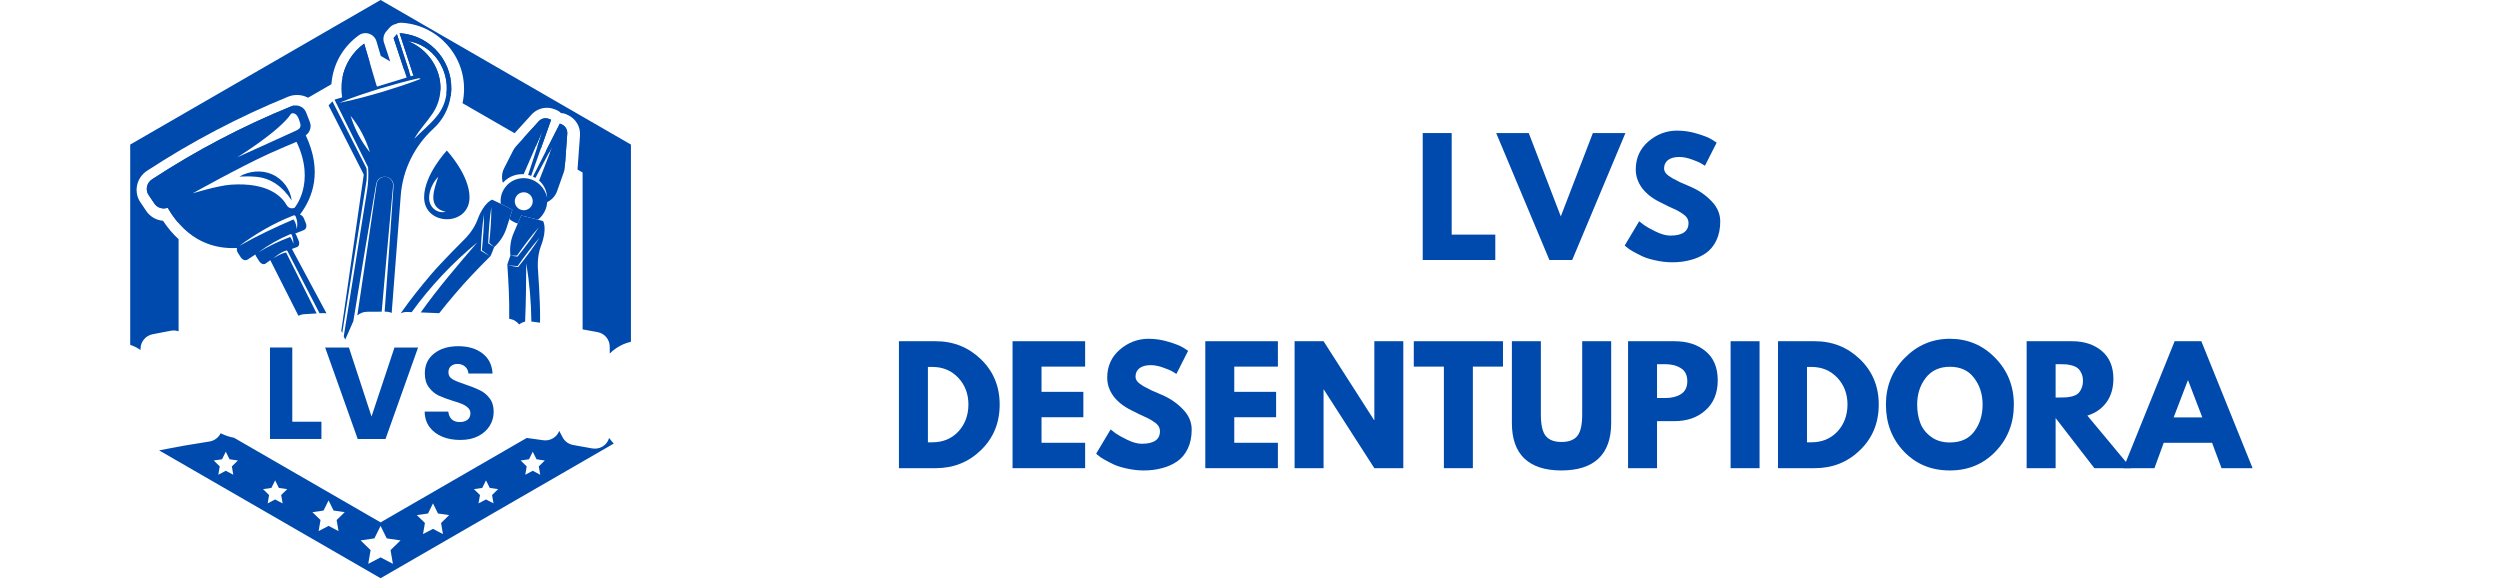 <?xml version="1.0" encoding="UTF-8"?> <svg xmlns="http://www.w3.org/2000/svg" xmlns:xlink="http://www.w3.org/1999/xlink" width="320" zoomAndPan="magnify" viewBox="0 0 240 56.25" height="75" preserveAspectRatio="xMidYMid meet" version="1.0"><defs><g></g><clipPath id="b98a00a54e"><path d="M 12.492 0 L 60.602 0 L 60.602 34 L 12.492 34 Z M 12.492 0 " clip-rule="nonzero"></path></clipPath><clipPath id="ab2a3da0c7"><path d="M 15 41 L 59 41 L 59 55.512 L 15 55.512 Z M 15 41 " clip-rule="nonzero"></path></clipPath></defs><g fill="#004aad" fill-opacity="1"><g transform="translate(135.69, 24.961)"><g><path d="M 3.672 -12.188 L 3.672 -2.438 L 7.859 -2.438 L 7.859 0 L 0.891 0 L 0.891 -12.188 Z M 3.672 -12.188 "></path></g></g></g><g fill="#004aad" fill-opacity="1"><g transform="translate(144.04, 24.961)"><g><path d="M 4.703 0 L -0.406 -12.188 L 2.719 -12.188 L 5.797 -4.188 L 8.875 -12.188 L 12 -12.188 L 6.891 0 Z M 4.703 0 "></path></g></g></g><g fill="#004aad" fill-opacity="1"><g transform="translate(155.627, 24.961)"><g><path d="M 5.375 -12.422 C 6.039 -12.422 6.688 -12.32 7.312 -12.125 C 7.945 -11.938 8.414 -11.75 8.719 -11.562 L 9.172 -11.266 L 8.047 -9.047 C 7.953 -9.109 7.828 -9.188 7.672 -9.281 C 7.516 -9.375 7.219 -9.5 6.781 -9.656 C 6.352 -9.812 5.953 -9.891 5.578 -9.891 C 5.109 -9.891 4.75 -9.789 4.5 -9.594 C 4.25 -9.395 4.125 -9.129 4.125 -8.797 C 4.125 -8.629 4.18 -8.473 4.297 -8.328 C 4.422 -8.18 4.625 -8.023 4.906 -7.859 C 5.195 -7.703 5.445 -7.57 5.656 -7.469 C 5.875 -7.375 6.211 -7.227 6.672 -7.031 C 7.453 -6.695 8.117 -6.238 8.672 -5.656 C 9.234 -5.082 9.516 -4.43 9.516 -3.703 C 9.516 -3.004 9.391 -2.395 9.141 -1.875 C 8.891 -1.352 8.547 -0.941 8.109 -0.641 C 7.672 -0.348 7.188 -0.133 6.656 0 C 6.125 0.145 5.547 0.219 4.922 0.219 C 4.391 0.219 3.867 0.16 3.359 0.047 C 2.848 -0.055 2.414 -0.188 2.062 -0.344 C 1.719 -0.508 1.406 -0.672 1.125 -0.828 C 0.852 -0.984 0.656 -1.117 0.531 -1.234 L 0.344 -1.391 L 1.734 -3.719 C 1.848 -3.625 2.008 -3.5 2.219 -3.344 C 2.426 -3.195 2.789 -2.992 3.312 -2.734 C 3.844 -2.473 4.312 -2.344 4.719 -2.344 C 5.883 -2.344 6.469 -2.742 6.469 -3.547 C 6.469 -3.711 6.426 -3.867 6.344 -4.016 C 6.258 -4.16 6.113 -4.301 5.906 -4.438 C 5.695 -4.582 5.508 -4.695 5.344 -4.781 C 5.176 -4.863 4.906 -4.988 4.531 -5.156 C 4.164 -5.332 3.895 -5.469 3.719 -5.562 C 2.977 -5.926 2.406 -6.379 2 -6.922 C 1.602 -7.473 1.406 -8.062 1.406 -8.688 C 1.406 -9.781 1.805 -10.676 2.609 -11.375 C 3.422 -12.07 4.344 -12.422 5.375 -12.422 Z M 5.375 -12.422 "></path></g></g></g><g fill="#004aad" fill-opacity="1"><g transform="translate(85.407, 44.945)"><g><path d="M 0.891 -12.188 L 4.422 -12.188 C 6.117 -12.188 7.566 -11.609 8.766 -10.453 C 9.961 -9.297 10.562 -7.848 10.562 -6.109 C 10.562 -4.348 9.961 -2.891 8.766 -1.734 C 7.578 -0.578 6.129 0 4.422 0 L 0.891 0 Z M 3.672 -2.484 L 4.094 -2.484 C 5.102 -2.484 5.93 -2.82 6.578 -3.5 C 7.223 -4.188 7.551 -5.051 7.562 -6.094 C 7.562 -7.125 7.238 -7.984 6.594 -8.672 C 5.945 -9.367 5.113 -9.719 4.094 -9.719 L 3.672 -9.719 Z M 3.672 -2.484 "></path></g></g></g><g fill="#004aad" fill-opacity="1"><g transform="translate(96.314, 44.945)"><g><path d="M 7.859 -12.188 L 7.859 -9.75 L 3.672 -9.75 L 3.672 -7.328 L 7.688 -7.328 L 7.688 -4.891 L 3.672 -4.891 L 3.672 -2.438 L 7.859 -2.438 L 7.859 0 L 0.891 0 L 0.891 -12.188 Z M 7.859 -12.188 "></path></g></g></g><g fill="#004aad" fill-opacity="1"><g transform="translate(104.886, 44.945)"><g><path d="M 5.375 -12.422 C 6.039 -12.422 6.688 -12.32 7.312 -12.125 C 7.945 -11.938 8.414 -11.75 8.719 -11.562 L 9.172 -11.266 L 8.047 -9.047 C 7.953 -9.109 7.828 -9.188 7.672 -9.281 C 7.516 -9.375 7.219 -9.5 6.781 -9.656 C 6.352 -9.812 5.953 -9.891 5.578 -9.891 C 5.109 -9.891 4.75 -9.789 4.5 -9.594 C 4.25 -9.395 4.125 -9.129 4.125 -8.797 C 4.125 -8.629 4.18 -8.473 4.297 -8.328 C 4.422 -8.18 4.625 -8.023 4.906 -7.859 C 5.195 -7.703 5.445 -7.57 5.656 -7.469 C 5.875 -7.375 6.211 -7.227 6.672 -7.031 C 7.453 -6.695 8.117 -6.238 8.672 -5.656 C 9.234 -5.082 9.516 -4.43 9.516 -3.703 C 9.516 -3.004 9.391 -2.395 9.141 -1.875 C 8.891 -1.352 8.547 -0.941 8.109 -0.641 C 7.672 -0.348 7.188 -0.133 6.656 0 C 6.125 0.145 5.547 0.219 4.922 0.219 C 4.391 0.219 3.867 0.16 3.359 0.047 C 2.848 -0.055 2.414 -0.188 2.062 -0.344 C 1.719 -0.508 1.406 -0.672 1.125 -0.828 C 0.852 -0.984 0.656 -1.117 0.531 -1.234 L 0.344 -1.391 L 1.734 -3.719 C 1.848 -3.625 2.008 -3.5 2.219 -3.344 C 2.426 -3.195 2.789 -2.992 3.312 -2.734 C 3.844 -2.473 4.312 -2.344 4.719 -2.344 C 5.883 -2.344 6.469 -2.742 6.469 -3.547 C 6.469 -3.711 6.426 -3.867 6.344 -4.016 C 6.258 -4.16 6.113 -4.301 5.906 -4.438 C 5.695 -4.582 5.508 -4.695 5.344 -4.781 C 5.176 -4.863 4.906 -4.988 4.531 -5.156 C 4.164 -5.332 3.895 -5.469 3.719 -5.562 C 2.977 -5.926 2.406 -6.379 2 -6.922 C 1.602 -7.473 1.406 -8.062 1.406 -8.688 C 1.406 -9.781 1.805 -10.676 2.609 -11.375 C 3.422 -12.07 4.344 -12.422 5.375 -12.422 Z M 5.375 -12.422 "></path></g></g></g><g fill="#004aad" fill-opacity="1"><g transform="translate(114.818, 44.945)"><g><path d="M 7.859 -12.188 L 7.859 -9.75 L 3.672 -9.75 L 3.672 -7.328 L 7.688 -7.328 L 7.688 -4.891 L 3.672 -4.891 L 3.672 -2.438 L 7.859 -2.438 L 7.859 0 L 0.891 0 L 0.891 -12.188 Z M 7.859 -12.188 "></path></g></g></g><g fill="#004aad" fill-opacity="1"><g transform="translate(123.39, 44.945)"><g><path d="M 3.672 -7.562 L 3.672 0 L 0.891 0 L 0.891 -12.188 L 3.672 -12.188 L 8.516 -4.625 L 8.547 -4.625 L 8.547 -12.188 L 11.328 -12.188 L 11.328 0 L 8.547 0 L 3.688 -7.562 Z M 3.672 -7.562 "></path></g></g></g><g fill="#004aad" fill-opacity="1"><g transform="translate(135.598, 44.945)"><g><path d="M 0.125 -9.75 L 0.125 -12.188 L 8.688 -12.188 L 8.688 -9.75 L 5.797 -9.75 L 5.797 0 L 3.016 0 L 3.016 -9.75 Z M 0.125 -9.75 "></path></g></g></g><g fill="#004aad" fill-opacity="1"><g transform="translate(144.407, 44.945)"><g><path d="M 10.266 -12.188 L 10.266 -4.328 C 10.266 -2.828 9.859 -1.691 9.047 -0.922 C 8.234 -0.16 7.047 0.219 5.484 0.219 C 3.93 0.219 2.75 -0.16 1.938 -0.922 C 1.133 -1.691 0.734 -2.828 0.734 -4.328 L 0.734 -12.188 L 3.516 -12.188 L 3.516 -5.141 C 3.516 -4.16 3.672 -3.477 3.984 -3.094 C 4.297 -2.707 4.801 -2.516 5.5 -2.516 C 6.195 -2.516 6.703 -2.707 7.016 -3.094 C 7.328 -3.477 7.484 -4.16 7.484 -5.141 L 7.484 -12.188 Z M 10.266 -12.188 "></path></g></g></g><g fill="#004aad" fill-opacity="1"><g transform="translate(155.403, 44.945)"><g><path d="M 0.891 -12.188 L 5.344 -12.188 C 6.582 -12.188 7.582 -11.863 8.344 -11.219 C 9.113 -10.582 9.5 -9.656 9.5 -8.438 C 9.5 -7.219 9.109 -6.258 8.328 -5.562 C 7.555 -4.863 6.562 -4.516 5.344 -4.516 L 3.672 -4.516 L 3.672 0 L 0.891 0 Z M 3.672 -6.734 L 4.453 -6.734 C 5.066 -6.734 5.57 -6.859 5.969 -7.109 C 6.375 -7.367 6.578 -7.781 6.578 -8.344 C 6.578 -8.926 6.375 -9.344 5.969 -9.594 C 5.57 -9.852 5.066 -9.984 4.453 -9.984 L 3.672 -9.984 Z M 3.672 -6.734 "></path></g></g></g><g fill="#004aad" fill-opacity="1"><g transform="translate(165.246, 44.945)"><g><path d="M 3.672 -12.188 L 3.672 0 L 0.891 0 L 0.891 -12.188 Z M 3.672 -12.188 "></path></g></g></g><g fill="#004aad" fill-opacity="1"><g transform="translate(169.798, 44.945)"><g><path d="M 0.891 -12.188 L 4.422 -12.188 C 6.117 -12.188 7.566 -11.609 8.766 -10.453 C 9.961 -9.297 10.562 -7.848 10.562 -6.109 C 10.562 -4.348 9.961 -2.891 8.766 -1.734 C 7.578 -0.578 6.129 0 4.422 0 L 0.891 0 Z M 3.672 -2.484 L 4.094 -2.484 C 5.102 -2.484 5.93 -2.82 6.578 -3.5 C 7.223 -4.188 7.551 -5.051 7.562 -6.094 C 7.562 -7.125 7.238 -7.984 6.594 -8.672 C 5.945 -9.367 5.113 -9.719 4.094 -9.719 L 3.672 -9.719 Z M 3.672 -2.484 "></path></g></g></g><g fill="#004aad" fill-opacity="1"><g transform="translate(180.705, 44.945)"><g><path d="M 0.344 -6.109 C 0.344 -7.867 0.941 -9.359 2.141 -10.578 C 3.348 -11.805 4.797 -12.422 6.484 -12.422 C 8.191 -12.422 9.641 -11.812 10.828 -10.594 C 12.023 -9.375 12.625 -7.879 12.625 -6.109 C 12.625 -4.316 12.035 -2.812 10.859 -1.594 C 9.691 -0.383 8.234 0.219 6.484 0.219 C 4.703 0.219 3.234 -0.383 2.078 -1.594 C 0.922 -2.801 0.344 -4.305 0.344 -6.109 Z M 3.344 -6.109 C 3.344 -5.461 3.441 -4.875 3.641 -4.344 C 3.836 -3.82 4.18 -3.379 4.672 -3.016 C 5.16 -2.648 5.766 -2.469 6.484 -2.469 C 7.523 -2.469 8.305 -2.82 8.828 -3.531 C 9.359 -4.238 9.625 -5.098 9.625 -6.109 C 9.625 -7.098 9.352 -7.945 8.812 -8.656 C 8.281 -9.375 7.504 -9.734 6.484 -9.734 C 5.484 -9.734 4.707 -9.375 4.156 -8.656 C 3.613 -7.945 3.344 -7.098 3.344 -6.109 Z M 3.344 -6.109 "></path></g></g></g><g fill="#004aad" fill-opacity="1"><g transform="translate(193.667, 44.945)"><g><path d="M 0.891 -12.188 L 5.25 -12.188 C 6.414 -12.188 7.367 -11.875 8.109 -11.25 C 8.848 -10.625 9.219 -9.734 9.219 -8.578 C 9.219 -7.68 8.992 -6.926 8.547 -6.312 C 8.098 -5.707 7.488 -5.285 6.719 -5.047 L 10.922 0 L 7.391 0 L 3.672 -4.812 L 3.672 0 L 0.891 0 Z M 3.672 -6.781 L 3.984 -6.781 C 4.242 -6.781 4.461 -6.785 4.641 -6.797 C 4.816 -6.805 5.02 -6.836 5.25 -6.891 C 5.477 -6.953 5.66 -7.035 5.797 -7.141 C 5.93 -7.254 6.047 -7.414 6.141 -7.625 C 6.242 -7.832 6.297 -8.082 6.297 -8.375 C 6.297 -8.676 6.242 -8.926 6.141 -9.125 C 6.047 -9.332 5.93 -9.488 5.797 -9.594 C 5.66 -9.707 5.477 -9.797 5.25 -9.859 C 5.02 -9.922 4.816 -9.957 4.641 -9.969 C 4.461 -9.977 4.242 -9.984 3.984 -9.984 L 3.672 -9.984 Z M 3.672 -6.781 "></path></g></g></g><g fill="#004aad" fill-opacity="1"><g transform="translate(204.249, 44.945)"><g><path d="M 7.078 -12.188 L 12 0 L 9.016 0 L 8.109 -2.438 L 3.469 -2.438 L 2.578 0 L -0.406 0 L 4.516 -12.188 Z M 7.172 -4.875 L 5.812 -8.422 L 5.781 -8.422 L 4.422 -4.875 Z M 7.172 -4.875 "></path></g></g></g><path fill="#004aad" d="M 14.598 17.215 C 14.082 17.555 13.938 18.227 14.266 18.715 C 14.453 18.992 14.637 19.266 14.824 19.543 C 15.109 19.961 15.641 20.113 16.098 19.941 C 16.426 20.508 16.777 20.996 17.141 21.418 L 17.141 16.559 L 28.281 10.129 C 28.172 10.137 28.066 10.164 27.961 10.207 C 23.293 12.109 18.816 14.457 14.598 17.215 Z M 14.598 17.215 " fill-opacity="1" fill-rule="nonzero"></path><path fill="#004aad" d="M 51.715 11.645 L 50.238 13.273 L 51.465 13.98 L 52.102 12.512 L 51.594 14.059 L 51.93 14.25 L 52.906 11.496 L 52.711 11.418 C 52.363 11.277 51.969 11.367 51.715 11.645 Z M 51.715 11.645 " fill-opacity="1" fill-rule="nonzero"></path><path fill="#004aad" d="M 37.785 3.652 L 38.777 6.656 L 39.305 6.961 L 38.105 3.281 Z M 37.785 3.652 " fill-opacity="1" fill-rule="nonzero"></path><path fill="#004aad" d="M 43.289 9.078 C 43.285 9.105 43.281 9.137 43.277 9.168 C 43.273 9.195 43.266 9.219 43.266 9.246 L 42.859 9.012 C 43.152 6.727 41.617 4.289 39.133 3.934 C 41.133 4.719 42.387 6.695 42.281 8.68 L 40.371 7.578 L 40.242 7.504 L 39.66 7.168 L 38.363 3.188 C 38.398 3.191 38.43 3.191 38.465 3.195 C 41.465 3.434 43.641 6.113 43.289 9.074 Z M 43.289 9.078 " fill-opacity="1" fill-rule="nonzero"></path><path fill="#004aad" d="M 32.863 7.48 L 35.484 5.969 L 34.961 4.188 C 33.898 4.957 33.121 6.117 32.863 7.48 Z M 32.863 7.48 " fill-opacity="1" fill-rule="nonzero"></path><g clip-path="url(#b98a00a54e)"><path fill="#004aad" d="M 36.535 0 L 12.5 13.879 L 12.5 33.105 C 12.543 33.117 12.586 33.133 12.629 33.148 C 12.945 33.266 13.23 33.418 13.492 33.605 L 13.492 33.484 C 13.492 32.809 13.973 32.223 14.641 32.09 C 15.23 31.973 15.828 31.855 16.422 31.746 C 16.508 31.73 16.594 31.723 16.68 31.723 C 16.836 31.723 16.992 31.75 17.145 31.805 L 17.145 22.961 C 16.621 22.484 16.117 21.902 15.648 21.195 C 15 21.141 14.406 20.797 14.039 20.254 L 13.48 19.422 C 13.156 18.949 13.043 18.375 13.156 17.805 C 13.273 17.223 13.617 16.719 14.121 16.391 C 18.391 13.598 22.949 11.207 27.668 9.281 C 27.941 9.172 28.223 9.117 28.512 9.117 C 28.895 9.117 29.254 9.211 29.57 9.383 L 31.812 8.086 C 31.828 7.918 31.844 7.75 31.871 7.582 C 32.129 5.891 33.043 4.402 34.441 3.391 C 34.633 3.25 34.855 3.18 35.086 3.18 C 35.207 3.18 35.324 3.199 35.441 3.238 C 35.781 3.355 36.039 3.629 36.141 3.969 L 36.555 5.371 L 37.461 5.895 L 36.863 4.09 C 36.742 3.723 36.824 3.316 37.078 3.023 L 37.402 2.652 C 37.559 2.473 37.766 2.355 37.988 2.305 C 38.145 2.227 38.312 2.184 38.488 2.184 C 38.512 2.184 38.531 2.184 38.555 2.188 L 38.578 2.188 C 38.609 2.188 38.641 2.191 38.676 2.191 C 40.422 2.332 41.996 3.156 43.105 4.508 C 44.215 5.859 44.711 7.562 44.504 9.301 C 44.48 9.504 44.445 9.707 44.402 9.906 L 49.402 12.789 L 51.027 11 C 51.402 10.586 51.941 10.348 52.5 10.348 C 52.758 10.348 53.008 10.395 53.246 10.492 L 53.441 10.57 C 53.602 10.637 53.742 10.734 53.852 10.859 C 53.855 10.859 53.863 10.855 53.871 10.855 C 54.023 10.855 54.176 10.891 54.32 10.953 L 54.512 11.043 C 55.273 11.387 55.738 12.172 55.68 13 L 55.445 16.219 C 55.445 16.238 55.441 16.258 55.441 16.277 L 55.93 16.559 L 55.93 31.621 C 56.41 31.703 56.895 31.793 57.375 31.883 C 58.047 32.012 58.535 32.598 58.535 33.285 L 58.535 33.938 C 58.914 33.562 59.352 33.262 59.852 33.043 C 60.082 32.945 60.324 32.867 60.57 32.812 L 60.57 13.879 Z M 36.535 0 " fill-opacity="1" fill-rule="nonzero"></path></g><path fill="#004aad" d="M 53.938 11.949 L 53.746 11.863 L 52.398 14.52 L 52.688 14.688 L 53.062 13.988 L 52.773 14.734 L 54.258 15.594 L 54.457 12.828 C 54.484 12.457 54.277 12.105 53.938 11.949 Z M 53.938 11.949 " fill-opacity="1" fill-rule="nonzero"></path><path fill="#004aad" d="M 28.512 23.719 C 28.715 23.648 28.781 23.367 28.664 23.086 C 28.594 22.93 28.527 22.77 28.461 22.613 C 28.43 22.539 28.387 22.477 28.34 22.422 C 28.609 22.309 28.883 22.199 29.156 22.094 C 29.387 22.004 29.48 21.711 29.363 21.43 C 29.297 21.27 29.234 21.113 29.168 20.953 C 29.094 20.777 28.949 20.648 28.793 20.602 C 30.055 18.941 30.961 16.402 29.352 12.988 C 29.75 12.711 29.93 12.188 29.746 11.715 C 29.625 11.402 29.504 11.094 29.383 10.785 C 29.168 10.238 28.531 9.973 27.961 10.207 C 23.293 12.109 18.82 14.457 14.598 17.215 C 14.082 17.551 13.938 18.227 14.266 18.715 C 14.453 18.988 14.641 19.266 14.824 19.539 C 15.109 19.961 15.641 20.113 16.098 19.941 C 18.016 23.242 20.66 23.918 22.75 23.805 C 22.715 23.953 22.742 24.125 22.84 24.273 C 22.93 24.418 23.023 24.562 23.117 24.707 C 23.281 24.961 23.578 25.051 23.781 24.91 C 24.023 24.746 24.27 24.586 24.516 24.43 C 24.535 24.5 24.562 24.57 24.605 24.637 C 24.695 24.781 24.789 24.926 24.879 25.07 C 25.043 25.328 25.312 25.43 25.488 25.309 C 25.66 25.184 25.812 25.074 25.949 24.977 L 28.648 30.312 C 28.812 30.23 28.992 30.176 29.188 30.164 C 29.59 30.137 29.992 30.113 30.398 30.09 C 29.398 28.086 28.414 26.121 27.465 24.238 C 27.012 24.324 26.613 24.574 26.223 24.812 C 26.609 24.504 27.004 24.184 27.492 24.047 C 27.535 24.035 27.574 24.055 27.594 24.094 C 27.594 24.09 28.992 26.816 28.992 26.816 C 29.531 27.867 30.098 28.957 30.676 30.074 C 30.785 30.07 30.895 30.062 31.004 30.059 C 31.027 30.059 31.051 30.059 31.074 30.059 C 31.168 30.059 31.258 30.066 31.344 30.082 L 28.023 23.895 C 28.168 23.844 28.328 23.785 28.512 23.719 Z M 27.957 10.906 C 27.957 10.906 28.418 10.668 28.699 11.461 C 28.883 11.988 29 12.27 28.434 12.535 C 27.781 12.844 22.77 15.102 22.77 15.102 C 22.77 15.102 26.812 12.625 27.957 10.906 Z M 22.195 17.727 C 20.918 17.809 18.488 18.566 18.488 18.566 C 18.488 18.566 22.879 16.109 25.84 14.746 C 26.516 14.434 28.465 13.613 28.465 13.613 C 30.344 17.543 28.285 19.941 28.285 19.941 C 28.012 20.07 27.68 19.973 27.531 19.707 C 27.062 18.883 25.762 17.496 22.191 17.727 Z M 22.961 23.613 C 24.559 22.43 26.301 21.41 28.16 20.691 C 28.234 20.652 28.332 20.676 28.371 20.754 C 28.508 21.055 28.562 21.371 28.535 21.691 C 28.527 21.797 28.5 21.895 28.469 21.992 C 28.48 21.699 28.391 21.414 28.242 21.168 C 28.219 21.133 28.195 21.098 28.172 21.066 C 26.414 21.824 24.617 22.664 22.961 23.613 Z M 27.859 22.75 C 26.793 23.152 25.77 23.633 24.797 24.23 C 25.742 23.531 26.773 22.938 27.859 22.484 C 27.918 22.461 27.988 22.484 28.016 22.543 C 28.109 22.824 28.188 23.121 28.156 23.418 C 28.133 23.273 28.078 23.145 28.016 23.016 C 27.969 22.926 27.914 22.836 27.859 22.75 Z M 27.859 22.75 " fill-opacity="1" fill-rule="nonzero"></path><path fill="#004aad" d="M 27.996 19.234 C 27.875 18.145 27.117 17.168 26.113 16.73 C 25.102 16.289 23.906 16.414 22.977 16.953 C 23.504 16.934 24.008 16.918 24.492 16.965 C 26.016 17.062 27.18 17.973 27.996 19.234 Z M 27.996 19.234 " fill-opacity="1" fill-rule="nonzero"></path><path fill="#004aad" d="M 38.465 3.195 C 38.43 3.191 38.398 3.191 38.363 3.191 L 39.66 7.168 L 39.688 7.246 L 39.426 7.328 L 38.105 3.281 L 37.785 3.652 L 39.039 7.445 L 36.207 8.312 C 36.172 8.266 36.145 8.215 36.129 8.156 L 34.961 4.184 C 33.852 4.988 33.055 6.215 32.836 7.652 C 32.746 8.23 32.758 8.801 32.848 9.344 L 32.113 9.566 L 35.336 16.055 C 35.391 16.801 35.359 17.555 35.238 18.301 L 33 32.289 C 33.047 32.395 33.094 32.5 33.141 32.605 C 33.402 32.012 33.66 31.418 33.922 30.828 C 34.621 26.504 35.344 22.141 36.047 18.035 C 36.102 17.762 36.109 17.461 36.309 17.246 C 36.492 17.031 36.789 16.93 37.066 16.977 C 37.492 17.027 37.824 17.445 37.777 17.875 L 37.75 18.293 C 37.555 21.273 37.152 26.879 36.926 29.922 C 36.961 29.922 37 29.922 37.035 29.922 C 37.238 29.922 37.426 29.965 37.602 30.043 L 38.473 18.75 C 38.664 16.293 39.793 14.008 41.613 12.344 C 42.473 11.559 43.078 10.48 43.262 9.246 C 43.266 9.219 43.273 9.191 43.277 9.164 C 43.281 9.137 43.285 9.105 43.289 9.074 C 43.637 6.113 41.465 3.434 38.465 3.195 Z M 33.656 11.113 C 34.488 12.152 35.125 13.352 35.512 14.625 C 34.676 13.59 34.043 12.387 33.656 11.113 Z M 36.777 8.797 C 35.406 9.199 33.977 9.602 32.57 9.871 C 33.891 9.32 35.305 8.867 36.672 8.445 C 37.84 8.105 39.047 7.762 40.242 7.504 C 40.457 7.457 40.668 7.414 40.883 7.375 C 40.711 7.441 40.543 7.512 40.371 7.578 C 39.203 8.039 37.973 8.43 36.777 8.797 Z M 41.891 11.207 C 41.246 12 40.469 12.602 39.766 13.328 C 40.258 12.453 40.973 11.723 41.508 10.926 C 41.992 10.223 42.238 9.449 42.281 8.68 C 42.387 6.695 41.133 4.723 39.133 3.934 C 41.617 4.289 43.152 6.727 42.859 9.016 C 42.758 9.793 42.445 10.551 41.891 11.207 Z M 41.891 11.207 " fill-opacity="1" fill-rule="nonzero"></path><path fill="#004aad" d="M 37.539 19.949 L 37.695 18.289 L 37.734 17.875 C 37.793 17.457 37.484 17.043 37.066 16.977 C 36.789 16.938 36.5 17.051 36.328 17.266 C 36.141 17.48 36.148 17.773 36.105 18.043 C 35.543 21.973 34.926 26.152 34.301 30.289 C 34.551 30.066 34.879 29.934 35.23 29.93 C 35.664 29.926 36.102 29.922 36.535 29.922 C 36.57 29.922 36.609 29.922 36.645 29.922 C 36.645 29.918 36.645 29.914 36.645 29.91 C 36.836 27.727 37.336 22.062 37.539 19.949 Z M 37.539 19.949 " fill-opacity="1" fill-rule="nonzero"></path><path fill="#004aad" d="M 35.184 16.156 L 31.914 9.73 L 31.543 10.117 L 34.922 16.758 L 32.762 31.762 C 32.793 31.832 32.824 31.898 32.855 31.969 L 35.195 17.289 C 35.234 16.539 35.184 16.156 35.184 16.156 Z M 35.184 16.156 " fill-opacity="1" fill-rule="nonzero"></path><path fill="#004aad" d="M 48.902 21.031 C 49.133 21.223 49.406 21.371 49.703 21.461 L 50.035 20.688 C 50.035 20.688 50.84 20.875 51.641 21.094 C 51.785 20.977 51.922 20.848 52.039 20.695 C 52.34 20.309 52.504 19.859 52.531 19.402 C 52.973 19.188 53.32 18.812 53.484 18.34 L 54.121 16.539 C 54.18 16.379 54.211 16.215 54.223 16.047 L 54.457 12.828 C 54.484 12.457 54.277 12.105 53.938 11.949 L 53.746 11.863 L 51.164 16.953 C 51.246 16.992 51.324 17.031 51.402 17.078 L 53.062 13.988 L 51.754 17.336 C 52.191 17.719 52.488 18.27 52.52 18.953 C 52.316 18.055 51.602 17.328 50.715 17.145 C 49.863 16.965 48.945 17.324 48.465 18.031 C 48.117 18.523 48.008 19.062 48.078 19.57 C 48.68 19.871 49.188 20.137 49.188 20.137 Z M 49.605 18.789 C 49.895 18.414 50.438 18.348 50.812 18.641 C 51.188 18.934 51.254 19.477 50.961 19.852 C 50.668 20.227 50.125 20.293 49.75 20 C 49.375 19.707 49.309 19.164 49.605 18.789 Z M 49.605 18.789 " fill-opacity="1" fill-rule="nonzero"></path><path fill="#004aad" d="M 51.637 25.762 C 51.637 25.762 51.539 24.621 51.938 23.594 C 52.574 21.945 52.137 21.227 52.137 21.227 C 51.977 21.184 51.809 21.137 51.641 21.094 C 50.84 20.875 50.035 20.688 50.035 20.688 L 49.703 21.461 L 49.316 22.359 C 49.02 23.043 48.914 23.797 49 24.535 C 49.211 24.531 49.422 24.535 49.633 24.539 C 50.289 23.598 50.977 22.676 51.738 21.812 C 51.43 22.301 51.098 22.777 50.754 23.242 C 50.406 23.715 50.047 24.184 49.676 24.637 C 49.449 24.609 49.227 24.578 49 24.535 C 48.98 24.613 48.703 25.332 48.703 25.418 C 48.82 27.094 48.91 28.797 48.883 30.492 C 48.883 30.531 48.883 30.57 48.883 30.609 C 49.273 30.652 49.609 30.855 49.84 31.148 C 50.008 31.016 50.203 30.922 50.41 30.875 C 50.496 29.008 50.508 27.133 50.52 25.266 C 50.828 27.117 50.992 28.988 51.012 30.867 C 51.289 30.902 51.562 30.938 51.84 30.977 C 51.844 30.824 51.844 30.672 51.848 30.52 C 51.863 28.793 51.637 25.762 51.637 25.762 Z M 49.738 25.641 C 49.406 25.59 49.07 25.535 48.738 25.473 C 49.059 25.492 49.379 25.516 49.695 25.543 C 50.02 25.07 50.355 24.613 50.703 24.16 C 51.055 23.699 51.414 23.25 51.801 22.812 C 51.492 23.305 51.16 23.777 50.816 24.246 C 50.469 24.719 50.109 25.188 49.738 25.641 Z M 49.738 25.641 " fill-opacity="1" fill-rule="nonzero"></path><path fill="#004aad" d="M 47.086 24.578 C 47.145 24.516 47.406 23.793 47.441 23.719 C 47.246 23.602 47.055 23.48 46.867 23.355 C 46.887 22.766 46.922 22.18 46.969 21.594 C 47.02 21.016 47.078 20.441 47.168 19.867 C 47.172 21.02 47.09 22.164 46.965 23.309 C 47.125 23.441 47.285 23.578 47.441 23.719 C 47.996 23.219 48.406 22.582 48.633 21.871 L 48.902 21.031 L 49.188 20.137 C 49.188 20.137 48.68 19.867 48.078 19.566 C 47.809 19.434 47.52 19.293 47.25 19.168 C 47.25 19.168 46.449 19.418 45.848 21.078 C 45.469 22.117 44.648 22.914 44.648 22.914 C 44.648 22.914 42.488 25.051 41.367 26.363 C 40.348 27.562 39.367 28.789 38.465 30.078 C 38.648 29.996 38.844 29.949 39.047 29.949 C 39.059 29.949 39.066 29.949 39.078 29.949 C 39.227 29.953 39.375 29.961 39.523 29.965 C 41.324 27.473 43.449 25.227 45.82 23.27 C 43.941 25.453 42.062 27.645 40.391 29.992 C 40.984 30.012 41.574 30.035 42.164 30.066 C 42.637 29.461 43.125 28.871 43.621 28.289 C 44.715 26.992 45.898 25.77 47.09 24.578 Z M 46.262 22.309 C 46.312 21.73 46.371 21.156 46.461 20.582 C 46.465 21.16 46.441 21.742 46.406 22.316 C 46.371 22.887 46.32 23.453 46.258 24.023 C 46.516 24.211 46.77 24.402 47.023 24.598 C 46.73 24.426 46.445 24.25 46.16 24.07 C 46.176 23.48 46.215 22.895 46.262 22.309 Z M 46.262 22.309 " fill-opacity="1" fill-rule="nonzero"></path><path fill="#004aad" d="M 48.344 17.477 C 48.883 16.914 49.594 16.684 50.273 16.727 L 52.102 12.512 L 50.699 16.793 C 50.797 16.816 50.895 16.848 50.992 16.883 L 52.906 11.496 L 52.711 11.418 C 52.363 11.277 51.969 11.367 51.715 11.645 L 49.547 14.035 C 49.434 14.16 49.34 14.297 49.262 14.445 L 48.395 16.152 C 48.172 16.59 48.137 17.09 48.277 17.551 C 48.301 17.527 48.32 17.5 48.344 17.477 Z M 48.344 17.477 " fill-opacity="1" fill-rule="nonzero"></path><g clip-path="url(#ab2a3da0c7)"><path fill="#004aad" d="M 58.473 42.047 C 58.395 42.316 58.238 42.562 58.02 42.746 C 57.762 42.957 57.438 43.07 57.109 43.07 C 57.02 43.07 56.934 43.062 56.844 43.047 C 56.234 42.934 55.621 42.82 55.023 42.719 C 54.582 42.641 54.203 42.363 54 41.965 C 53.895 41.766 53.793 41.562 53.688 41.363 C 53.605 41.578 53.469 41.773 53.289 41.93 C 53.027 42.156 52.695 42.277 52.355 42.277 C 52.289 42.277 52.219 42.273 52.152 42.262 C 51.629 42.188 51.098 42.113 50.566 42.043 L 36.535 50.148 L 22.465 42.023 C 22.305 41.992 22.148 41.961 21.996 41.914 C 21.711 41.832 21.438 41.723 21.18 41.594 C 20.98 42.004 20.59 42.309 20.113 42.383 C 18.504 42.629 16.875 42.914 15.273 43.234 L 36.535 55.508 L 58.922 42.582 C 58.766 42.414 58.613 42.234 58.477 42.047 Z M 22.395 45.574 L 21.676 45.195 L 20.957 45.574 L 21.094 44.773 L 20.516 44.207 L 21.316 44.09 L 21.676 43.363 L 22.035 44.09 L 22.84 44.207 L 22.258 44.773 Z M 27.129 48.324 L 26.41 47.949 L 25.695 48.324 L 25.832 47.523 L 25.25 46.957 L 26.055 46.84 L 26.414 46.113 L 26.773 46.84 L 27.574 46.957 L 26.992 47.523 L 27.133 48.324 Z M 32.5 50.988 L 31.543 50.484 L 30.586 50.988 L 30.77 49.922 L 29.992 49.168 L 31.062 49.012 L 31.543 48.039 L 32.023 49.012 L 33.094 49.168 L 32.316 49.922 Z M 37.719 54.129 L 36.535 53.508 L 35.352 54.129 L 35.578 52.812 L 34.617 51.879 L 35.941 51.684 L 36.535 50.484 L 37.125 51.684 L 38.449 51.879 L 37.492 52.812 Z M 42.523 51.273 L 41.566 50.77 L 40.609 51.273 L 40.793 50.207 L 40.016 49.449 L 41.09 49.297 L 41.566 48.324 L 42.047 49.297 L 43.117 49.449 L 42.344 50.207 Z M 47.375 48.324 L 46.656 47.949 L 45.938 48.324 L 46.078 47.523 L 45.496 46.957 L 46.297 46.84 L 46.656 46.113 L 47.016 46.84 L 47.82 46.957 L 47.238 47.523 Z M 51.859 45.574 L 51.145 45.195 L 50.426 45.574 L 50.562 44.773 L 49.98 44.207 L 50.785 44.09 L 51.145 43.363 L 51.504 44.09 L 52.305 44.207 L 51.723 44.773 L 51.863 45.574 Z M 51.859 45.574 " fill-opacity="1" fill-rule="nonzero"></path></g><path fill="#004aad" d="M 42.895 14.453 C 42.895 14.453 40.715 16.785 40.715 18.938 C 40.715 21.73 45.074 21.77 45.074 18.938 C 45.074 16.785 42.895 14.453 42.895 14.453 Z M 41.195 19.004 C 41.195 18.605 41.301 18.23 41.453 17.891 C 41.609 17.551 41.812 17.238 42.07 16.969 C 41.957 17.324 41.84 17.66 41.75 17.996 C 41.441 19.07 41.523 20.059 42.793 20.332 C 41.941 20.539 41.18 19.863 41.195 19.004 Z M 41.195 19.004 " fill-opacity="1" fill-rule="nonzero"></path><g fill="#004aad" fill-opacity="1"><g transform="translate(25.138, 42.141)"><g><path d="M 2.922 -1.656 L 5.719 -1.656 L 5.719 0 L 0.781 0 L 0.781 -8.781 L 2.922 -8.781 Z M 2.922 -1.656 "></path></g></g></g><g fill="#004aad" fill-opacity="1"><g transform="translate(31.105, 42.141)"><g><path d="M 9.031 -8.781 L 5.906 0 L 3.234 0 L 0.109 -8.781 L 2.391 -8.781 L 4.562 -2.156 L 6.766 -8.781 Z M 9.031 -8.781 "></path></g></g></g><g fill="#004aad" fill-opacity="1"><g transform="translate(40.237, 42.141)"><g><path d="M 3.953 0.094 C 3.305 0.094 2.727 -0.008 2.219 -0.219 C 1.719 -0.426 1.312 -0.734 1 -1.141 C 0.695 -1.555 0.539 -2.051 0.531 -2.625 L 2.797 -2.625 C 2.836 -2.301 2.953 -2.051 3.141 -1.875 C 3.328 -1.707 3.578 -1.625 3.891 -1.625 C 4.211 -1.625 4.461 -1.695 4.641 -1.844 C 4.828 -1.988 4.922 -2.191 4.922 -2.453 C 4.922 -2.672 4.848 -2.848 4.703 -2.984 C 4.555 -3.129 4.375 -3.25 4.156 -3.344 C 3.945 -3.438 3.645 -3.539 3.25 -3.656 C 2.688 -3.832 2.223 -4.004 1.859 -4.172 C 1.504 -4.348 1.195 -4.609 0.938 -4.953 C 0.676 -5.297 0.547 -5.742 0.547 -6.297 C 0.547 -7.109 0.844 -7.742 1.438 -8.203 C 2.031 -8.672 2.801 -8.906 3.75 -8.906 C 4.719 -8.906 5.5 -8.672 6.094 -8.203 C 6.688 -7.742 7.004 -7.102 7.047 -6.281 L 4.734 -6.281 C 4.711 -6.562 4.602 -6.785 4.406 -6.953 C 4.219 -7.117 3.973 -7.203 3.672 -7.203 C 3.422 -7.203 3.211 -7.129 3.047 -6.984 C 2.891 -6.848 2.812 -6.648 2.812 -6.391 C 2.812 -6.109 2.941 -5.891 3.203 -5.734 C 3.473 -5.578 3.895 -5.406 4.469 -5.219 C 5.031 -5.031 5.488 -4.848 5.844 -4.672 C 6.207 -4.492 6.516 -4.238 6.766 -3.906 C 7.023 -3.57 7.156 -3.141 7.156 -2.609 C 7.156 -2.109 7.023 -1.656 6.766 -1.25 C 6.516 -0.844 6.145 -0.516 5.656 -0.266 C 5.176 -0.023 4.609 0.094 3.953 0.094 Z M 3.953 0.094 "></path></g></g></g></svg> 